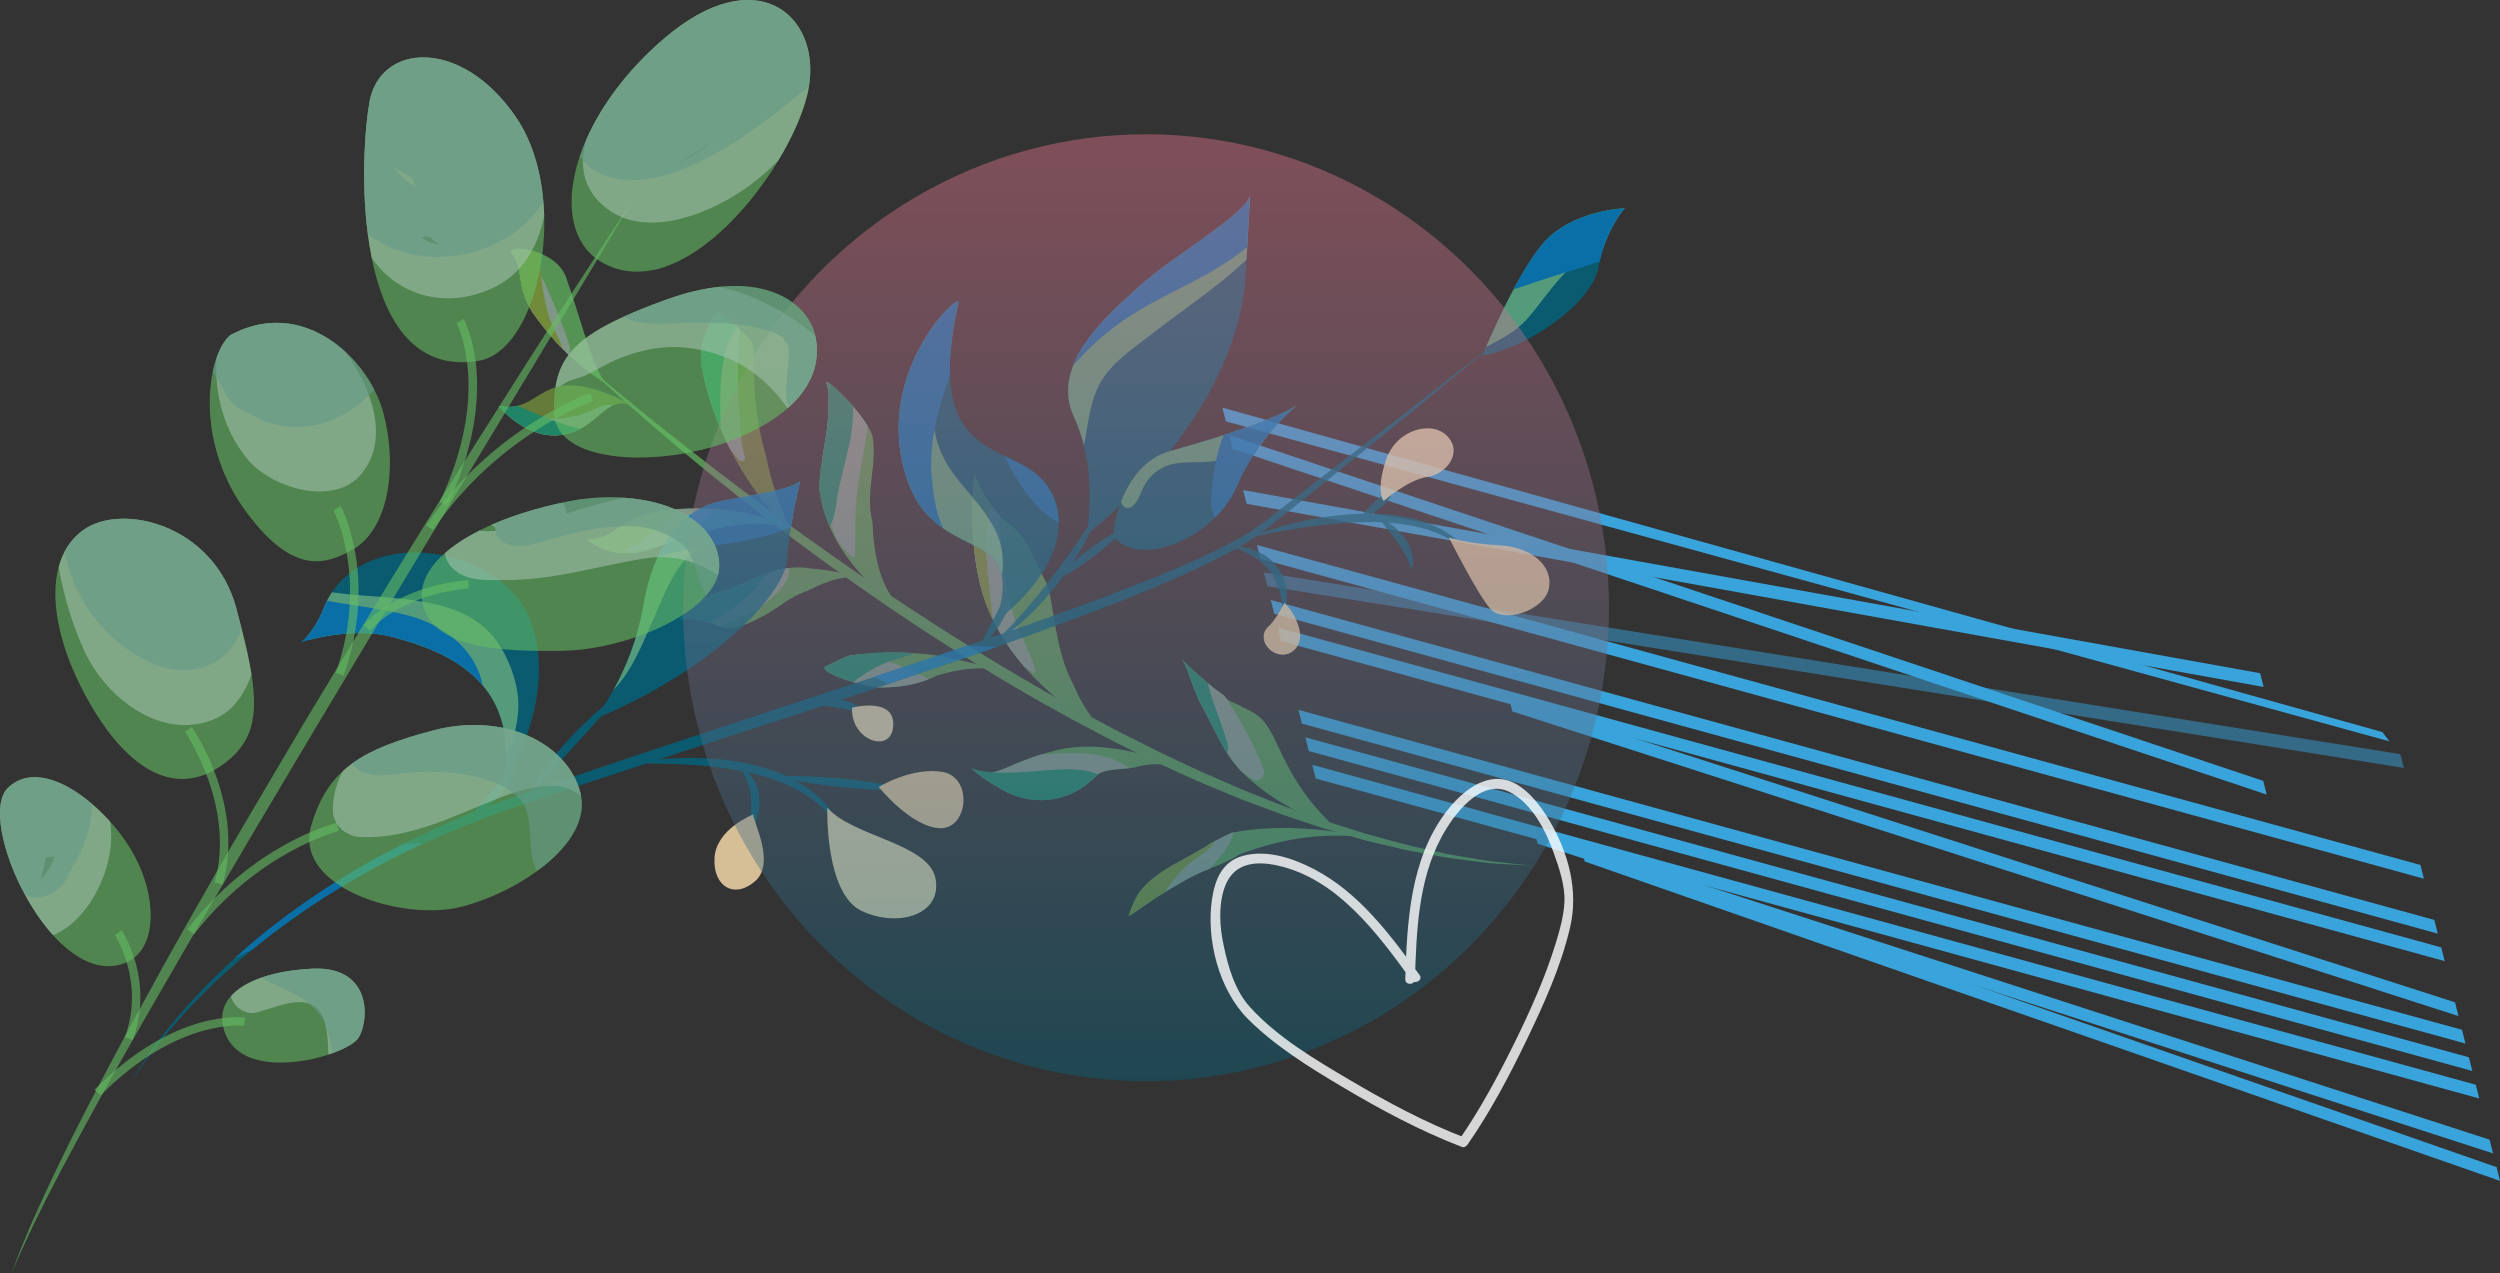 <?xml version="1.0" encoding="UTF-8"?>
<svg id="_レイヤー_2" data-name="レイヤー 2" xmlns="http://www.w3.org/2000/svg" xmlns:xlink="http://www.w3.org/1999/xlink" viewBox="0 0 738.43 376.05">
  <rect x="0" y="0" width="738.43" height="376.05" fill="#333333" stroke="none"/>
  <defs>
    <style>
      .cls-1, .cls-2 {
        fill: #64bc62;
      }

      .cls-3 {
        fill: #669989;
      }

      .cls-3, .cls-4, .cls-2 {
        opacity: .6;
      }

      .cls-5, .cls-4 {
        fill: #a1c0ac;
      }

      .cls-6 {
        fill: #00647f;
      }

      .cls-7 {
        fill: url(#linear-gradient);
        opacity: .4;
      }

      .cls-8, .cls-9 {
        fill: #39a3db;
      }

      .cls-10 {
        fill: #fff;
      }

      .cls-11 {
        fill: #fff0bf;
      }

      .cls-12 {
        fill: #007dc4;
      }

      .cls-13 {
        fill: #ffe1af;
      }

      .cls-14 {
        opacity: .8;
      }

      .cls-15 {
        opacity: .7;
      }

      .cls-16 {
        fill: #18a67e;
      }

      .cls-17 {
        fill: #5cb58f;
      }

      .cls-18 {
        fill: #8cb13e;
      }

      .cls-19 {
        fill: #7a9a3d;
      }

      .cls-9 {
        opacity: .5;
      }
    </style>
    <linearGradient id="linear-gradient" x1="-2687.39" y1="-3065.06" x2="-2407.68" y2="-3065.06" gradientTransform="translate(3403.56 -2368.03) rotate(-90)" gradientUnits="userSpaceOnUse">
      <stop offset="0" stop-color="#00647f"/>
      <stop offset="1" stop-color="#f17891"/>
    </linearGradient>
  </defs>
  <g id="Layer_1" data-name="Layer 1">
    <g>
      <g>
        <polygon class="cls-8" points="468.07 254.46 738.43 348.8 737.41 344.74 467.05 250.4 468.07 254.46"/>
        <polygon class="cls-8" points="454.18 249.21 736.39 340.69 735.36 336.63 453.15 245.15 454.18 249.21"/>
        <polygon class="cls-8" points="388.63 229.95 732.3 324.46 731.28 320.4 387.6 225.9 388.63 229.95"/>
        <polygon class="cls-8" points="386.58 221.84 730.26 316.34 729.24 312.29 385.56 217.78 386.58 221.84"/>
        <polygon class="cls-8" points="384.54 213.73 728.22 308.23 727.2 304.17 383.52 209.67 384.54 213.73"/>
        <polygon class="cls-8" points="446.7 210.14 726.17 300.12 725.15 296.06 445.68 206.08 446.7 210.14"/>
        <polygon class="cls-8" points="378.41 189.38 722.09 283.89 721.07 279.83 377.39 185.33 378.41 189.38"/>
        <polygon class="cls-8" points="376.37 181.27 720.05 275.77 719.03 271.72 375.35 177.21 376.37 181.27"/>
        <polygon class="cls-9" points="374.33 173.15 710.02 226.82 709 222.76 373.31 169.1 374.33 173.15"/>
        <polygon class="cls-8" points="372.29 165.04 715.96 259.55 714.94 255.49 371.27 160.98 372.29 165.04"/>
        <polygon class="cls-8" points="368.2 148.81 668.61 202.91 667.59 198.85 367.18 144.76 368.2 148.81"/>
        <polygon class="cls-8" points="364.12 132.58 669.52 234.7 668.5 230.65 363.1 128.53 364.12 132.58"/>
        <polygon class="cls-8" points="362.08 124.47 705.75 218.97 703.68 216.23 361.06 120.41 362.08 124.47"/>
      </g>
      <g class="cls-15">
        <path class="cls-1" d="M170.9,105.97s.96.83,2.75,2.38c1.79,1.55,4.48,3.77,7.86,6.62,3.4,2.83,7.55,6.25,12.37,10.09,2.4,1.93,4.97,3.96,7.7,6.09,2.73,2.12,5.59,4.36,8.58,6.69,6.01,4.62,12.57,9.56,19.57,14.7,3.5,2.57,7.11,5.19,10.83,7.82,3.71,2.65,7.52,5.32,11.41,8.02,3.87,2.73,7.9,5.36,11.92,8.1,4.08,2.67,8.2,5.36,12.36,8.08,8.38,5.34,16.94,10.7,25.68,15.74,2.18,1.27,4.35,2.55,6.53,3.82,2.2,1.23,4.4,2.46,6.59,3.69,4.36,2.5,8.81,4.79,13.19,7.12,1.1.58,2.19,1.16,3.29,1.73,1.11.55,2.21,1.1,3.31,1.65,2.2,1.1,4.38,2.2,6.56,3.3,4.36,2.16,8.74,4.13,13.02,6.16,4.33,1.89,8.59,3.74,12.77,5.56,4.23,1.68,8.36,3.32,12.39,4.92,4.08,1.46,8.05,2.88,11.89,4.25,3.89,1.23,7.64,2.42,11.25,3.56,7.28,2.03,13.97,3.91,20,5.13,1.5.33,2.96.66,4.36.97.35.08.7.16,1.04.23.35.06.69.11,1.03.17.68.11,1.35.22,2.01.33,2.63.44,5.04.84,7.22,1.2.55.09,1.08.18,1.59.26.52.08,1.02.12,1.51.17.98.11,1.9.21,2.75.3,1.71.19,3.16.35,4.34.48,2.36.26,3.62.4,3.62.4,0,0-1.26-.08-3.63-.22-1.18-.07-2.65-.16-4.36-.26-1.72-.13-3.7-.15-5.9-.49-2.2-.28-4.64-.59-7.29-.93-.66-.08-1.34-.17-2.03-.26-.35-.04-.69-.09-1.05-.13-.35-.06-.7-.13-1.06-.19-1.42-.26-2.89-.53-4.41-.81-1.52-.28-3.09-.56-4.71-.86-.81-.15-1.63-.28-2.46-.47-.82-.19-1.66-.39-2.5-.58-1.69-.4-3.42-.81-5.19-1.23-1.77-.44-3.6-.81-5.42-1.35-3.66-1.05-7.47-2.14-11.42-3.28-3.89-1.3-7.92-2.65-12.06-4.03-4.09-1.53-8.28-3.11-12.57-4.71-4.23-1.75-8.55-3.55-12.93-5.42-4.32-1.99-8.76-3.92-13.17-6.04-2.2-1.07-4.41-2.15-6.64-3.24-1.11-.55-2.22-1.1-3.34-1.65-1.1-.57-2.21-1.15-3.31-1.73-4.42-2.33-8.91-4.62-13.3-7.11-2.21-1.23-4.42-2.45-6.64-3.68-2.19-1.27-4.38-2.55-6.58-3.82-8.77-5.11-17.35-10.52-25.74-15.92-4.19-2.72-8.29-5.48-12.35-8.22-4.01-2.8-8.02-5.49-11.87-8.28-3.87-2.76-7.68-5.46-11.34-8.2-3.69-2.7-7.25-5.41-10.71-8.05-3.48-2.62-6.79-5.25-10.02-7.77-3.19-2.57-6.28-5.04-9.24-7.42-5.89-4.8-11.22-9.28-15.88-13.33-4.68-4.03-8.69-7.6-11.99-10.56-3.29-2.96-5.83-5.35-7.55-6.98-1.72-1.64-2.63-2.51-2.63-2.51Z"/>
        <path class="cls-19" d="M217.77,96.57c.26.26.53.52.8.78.92.89,1.83,1.75,2.7,2.45.52.42.89,1.31,1.19,2.61.07.32.14.67.2,1.04-.23,10.16.53,20.76,3.6,31.18.08.41.17.83.26,1.25,1.33,6.21,3.29,12.65,6.28,18.87.41.87.86,1.73,1.32,2.61-.1-.07-.63-.53-1.51-1.35,0,0-.02-.02-.03-.02-1.05-1-2.57-2.53-4.38-4.6,0,0,0-.01-.01-.01-3.61-4.14-8.34-10.39-12.55-18.7-.94-1.85-1.85-3.8-2.71-5.86-2.26-5.32-4.21-11.31-5.56-17.96-1.41-7.64,2.39-12.9,3.71-15.79.94-2.07,3.75.64,6.71,3.52Z"/>
        <path class="cls-1" d="M249.92,170.55h0c-3.47.41-7.05,1.78-10.61,3.54-.34.17-.68.34-1.01.52-5.28,1.65-8.94,5.57-13.61,7.71-.6.32-1.19.63-1.78.92-4.09,2.01-7.69,3.07-10.46,1.81l-.06-.03c-1.13-.51-2.17-.91-3.12-1.21-6.33-2.04-8.82-.05-8.2-1.39,2.63-2.44,5.3-4.5,7.94-6.23.31-.19.61-.38.93-.56,6.04-1.35,11.3-4.43,16.86-6.36,2.01-.7,4.04-1.25,6.17-1.51,2.2-.28,4.49-.24,6.94.22.62.04,1.24.09,1.82.15,2.43.24,4.54.63,6.22,1.02h0c2.78.64,4.37,1.29,4.37,1.29-.79-.02-1.59.02-2.4.12Z"/>
        <path class="cls-1" d="M167.19,81.9c2.92,7.82,7.33,24.85,10.92,30.21.34.51.67.91,1,1.19,0,0-.38-.19-1.05-.59h0c-1.71-1.03-5.33-3.42-9.75-7.58-.66-.62-1.33-1.27-2.03-1.98-2.84-2.89-5.91-6.47-8.96-10.84-5.13-8.17-2.35-12.73-6.33-17.8-.31-.82,1.34-1.2,3.71-.93,1.35.15,2.93.51,4.52,1.11,3.28,1.25,6.61,3.54,7.98,7.21Z"/>
        <path class="cls-19" d="M184.69,118.67h0c1.09.56,1.72.94,1.72.94-.33-.1-.64-.18-.95-.25-1.79-.38-3.25-.15-4.56.46-3.07,1.39-5.41,4.73-9.52,6.88-1.51.79-3.26,1.42-5.37,1.74-10.76,1.62-18.72-8.54-18.72-8.54.58.11,1.15.18,1.68.22h0c1.49.12,2.78,0,3.95-.29,5.11-1.25,7.79-5.59,14.36-5.96,6.49-.38,14.06,3.07,17.39,4.79Z"/>
        <path class="cls-1" d="M232.56,155.98s.02.02.03.02c-1.14-.33-2.3-.59-3.49-.79-4.75-.79-9.82-.48-14.88.42-.63.11-1.26.24-1.89.37-4.28,1.4-8.43,2.31-12.89,3.63-.58.2-1.17.41-1.74.61-.3.11-.6.22-.9.32-.25.1-.52.19-.78.29-1.13.42-2.24.82-3.31,1.22-3.75,1.39-7.05,1.63-9.8,1.3-3.5-.41-6.11-1.73-7.64-2.73-1.03-.67-1.57-1.18-1.57-1.18,2.47-.07,4.63-.91,6.73-2.07.52-.28,1.05-.6,1.57-.93,5.56-4.17,11.84-5.65,18.17-6.08,3.61-.25,7.24-.17,10.74-.04.38.01.75.03,1.13.04.49.04.98.08,1.45.13,5.63.58,9.86,1.61,12.89,2.63h.02c3.96,1.33,5.86,2.63,6.18,2.85Z"/>
        <path class="cls-1" d="M252.04,120.13c1.58,1.82,3.1,3.79,4.23,5.66.21.36.41.7.59,1.04.33.62.61,1.21.81,1.78,1.64,8.36-2.23,16.85.01,25.46.02.37.05.76.07,1.13.34,7.38,1.64,14.91,5.39,20.75.99,1.55,2.15,2.99,3.51,4.27,0,0-5.53-3.41-11.38-9.57h0c-3.74-3.95-7.59-9.03-10.21-15.07-1.31-3.01-2.31-6.28-2.83-9.76-.11-.59-.2-1.2-.25-1.82.07-2.87.45-5.71.9-8.55.86-5.4,1.99-10.82,1.86-16.53.03-.54.04-1.06.03-1.59-.02-1.57-.21-3.01-.67-4.22-.48-1.29,3.94,2.41,7.94,7.03Z"/>
        <path class="cls-1" d="M293.96,197.56c-1.19-.11-2.34-.17-3.46-.17-4.35-.03-8.21.65-11.72,1.57-.63.17-1.24.34-1.86.51-.86.43-1.73.82-2.62,1.16-4.71,1.85-9.79,2.53-14.9,2.4-.36-.04-.72-.09-1.1-.15-2.05-.32-4.22-.82-6.26-1.41-5.63-1.62-10.13-3.91-7.87-4.76,1.25-.47,2.99-1.49,5.35-2.5.47-.2.97-.4,1.49-.6,1.3-.18,2.58-.33,3.85-.45,5.19-.52,10.17-.59,15.19-.24,2.41.17,4.83.43,7.29.79.44.09.88.18,1.31.26,3.91.81,7.31,1.58,9.92,2.21h0c3.17.77,5.16,1.3,5.39,1.37Z"/>
        <path class="cls-1" d="M347.29,226.16c-1.62-.26-3.12-.4-4.51-.43-2.26-.06-4.23.15-6.04.55-.59.12-1.16.27-1.73.42-.49.08-1,.15-1.52.2-3.29.35-6.97.29-9.16,1.78-.37.25-.69.54-.97.89-2.58,2.53-5.43,4.32-8.4,5.42-4.58,1.71-9.45,1.77-14.05.36-2.19-.66-4.31-1.66-6.32-2.98-.58-.32-1.14-.64-1.67-.97-3.45-2.12-5.61-4.16-5.87-4.41-.02-.02-.03-.02-.03-.02l.11.05c2.48,1.11,4.27,1.38,6.07,1.09,3.28-.53,6.62-2.89,14.31-5.24,1.38-.43,2.88-.85,4.56-1.26,8.19-2.02,17.06-.85,23.85.8,6.7,1.63,11.38,3.73,11.38,3.73Z"/>
        <path class="cls-1" d="M287.9,140.22s1.68,4.72,5,9.27c.68.92,1.42,1.84,2.24,2.71.92,1,1.94,1.94,3.05,2.75,2.99,2.17,5.23,5.43,7.05,9.37.27.56.52,1.14.75,1.7,1.14,3.03,3.53,5.98,4.02,9,1.88,10.18,2.57,18.89,7.26,27.69.15.34.3.68.45,1.01,1.35,3,2.92,5.77,4.82,8.18,1.09,1.4,2.3,2.68,3.63,3.82,0,0-6.63-3.27-14.35-9.72t-.01-.01h-.02c-3.06-2.57-6.29-5.62-9.35-9.16-3.48-4.03-6.73-8.7-9.27-13.99-1.63-3.4-2.96-7.05-3.86-10.96-3.72-16.38-1.42-31.64-1.42-31.64Z"/>
        <path class="cls-1" d="M348.93,194.66c.46.48,3.57,3.65,7.81,7.13,1.22,1,2.55,2.04,3.93,3.04.33.23.66.48.99.7.15.36.39.65.68.91,1.13,1.01,3.1,1.38,4.51,2.32.35.19.7.37,1.06.55.35.18.7.35,1.05.51,9.5,4.33,7.06,16.42,23.78,33.06.59.59,1.21,1.19,1.85,1.79,0,0-5.62-1.79-12.53-5.55h0c-3.94-2.15-8.31-4.93-12.3-8.41-.33-.29-.66-.59-1-.89-.77-.66-1.5-1.35-2.18-2.06-1.6-1.67-2.95-3.49-4.15-5.39-3.05-4.8-5.16-10.1-8.04-14.99-.16-.38-.32-.76-.48-1.13-2.92-6.92-3.22-9.66-4.97-11.59Z"/>
        <path class="cls-1" d="M398.77,246.94h0c-11.24-.69-21.89,1.53-31.21,4.86-.41.15-.82.3-1.23.45-2.32,1.53-4.92,2.67-7.56,3.74-.48.2-.96.38-1.44.58h0s-.13.06-.13.06c-4.34,1.63-8.78,4.23-13.24,6.95-.75.45-1.49.91-2.24,1.37-.36.24-.69.46-1.02.68-4.93,3.3-7.59,5.46-7.23,4.67.59-1.77,1.29-3.43,2.08-4.97.26-.51.54-1.01.82-1.51,5.44-7.2,14.07-9.78,21.15-14.66.39-.21.79-.43,1.2-.65.13-.07.26-.13.38-.21,1.59-.84,3.18-1.64,4.8-2.34.13-.02.27-.05.4-.08.28-.05.55-.1.83-.16,10.69-1.9,21.65-1.13,29.23-.07,0,0,.02,0,.03,0,5.6.77,9.35,1.7,9.8,1.81-1.81-.26-3.61-.44-5.39-.54Z"/>
        <path class="cls-5" d="M154.69,73.58c2.03,2.39,3.74,5.17,5.13,7.86.71,1.38,1.34,2.72,1.9,3.97,1.67,3.81,3.3,7.67,4.7,11.6.95,2.65,2.39,5.46,1.87,8.12-.66-.62-1.33-1.27-2.03-1.98-2.84-2.89-5.91-6.47-8.96-10.84-5.13-8.17-2.35-12.73-6.33-17.8-.31-.82,1.34-1.2,3.71-.93Z"/>
        <path class="cls-5" d="M180.9,119.82c-3.07,1.39-5.41,4.73-9.52,6.88-1.51.79-3.26,1.42-5.37,1.74-10.76,1.62-18.72-8.54-18.72-8.54.58.11,1.15.18,1.68.22h0c4.07,2.12,8.29,3.46,13.08,3.57,1.45.04,2.94-.04,4.5-.23,2.34-.29,4.62-.76,6.82-1.64,1.83-.73,3.72-1.96,5.72-2.17.65-.07,1.26-.01,1.81.14Z"/>
        <path class="cls-5" d="M210.9,150.34c-2.98,4.64-8.51,8.15-14.1,10.22-.25.1-.52.19-.78.29-1.65.57-3.31,1.02-4.88,1.32-2.31.45-4.56.63-6.82.56-1.46-.04-2.93-.19-4.44-.45-1.6-.27-3.12-.91-4.61-1.65-1.03-.67-1.57-1.18-1.57-1.18,2.47-.07,4.63-.91,6.73-2.07.52-.28,1.05-.6,1.57-.93,5.56-4.17,11.84-5.65,18.17-6.08,3.61-.25,7.24-.17,10.74-.04Z"/>
        <path class="cls-5" d="M232.96,167.75c.23.91.18,1.92-.25,2.87-3.02,6.7-12.76,11.87-19.46,14.11-.29.09-.57.2-.86.29-1.13-.51-2.17-.91-3.12-1.21-6.33-2.04-8.82-.05-8.2-1.39,2.63-2.44,5.3-4.5,7.94-6.23.31-.19.61-.38.93-.56,6.04-1.35,11.3-4.43,16.86-6.36,2.01-.7,4.04-1.25,6.17-1.51Z"/>
        <path class="cls-5" d="M274.31,200.63c-4.71,1.85-9.79,2.53-14.9,2.4-.36-.04-.72-.09-1.1-.15-2.05-.32-4.22-.82-6.26-1.41-5.63-1.62-10.13-3.91-7.87-4.76,1.25-.47,2.99-1.49,5.35-2.5.47-.2.97-.4,1.49-.6,1.3-.18,2.58-.33,3.85-.45.68.14,1.29.28,1.81.42,1.98.53,3.92,1.15,5.84,1.84,2.39.85,4.74,1.81,7.09,2.82,1.36.59,3.13,1.36,4.7,2.38Z"/>
        <path class="cls-5" d="M333.49,226.91c-3.29.35-6.97.29-9.16,1.78-.37.25-.69.54-.97.89-2.58,2.53-5.43,4.32-8.4,5.42-3.71,0-7.43.16-11.14.27-.91.03-1.88.06-2.9.09-2.19-.66-4.31-1.66-6.32-2.98-.58-.32-1.14-.64-1.67-.97-3.45-2.12-5.61-4.16-5.87-4.41-.02-.02-.03-.02-.03-.02l.11.05c2.48,1.11,4.27,1.38,6.07,1.09,3.28-.53,6.62-2.89,14.31-5.24,8.5-.58,18.98-1.46,25.99,4.02Z"/>
        <path class="cls-5" d="M364.28,245.89c-.03.55-.16,1.12-.41,1.71-1.44,3.37-4,6.28-6.55,8.97h0s-.13.06-.13.06c-4.34,1.63-8.78,4.23-13.24,6.95-.75.45-1.49.91-2.24,1.37-.36.24-.69.46-1.02.68-4.93,3.3-7.59,5.46-7.23,4.67.59-1.77,1.29-3.43,2.08-4.97.26-.51.54-1.01.82-1.51,5.44-7.2,14.07-9.78,21.15-14.66.39-.21.79-.43,1.2-.65.13-.07.26-.13.38-.21,1.59-.84,3.18-1.64,4.8-2.34.13-.02.27-.05.4-.08Z"/>
        <path class="cls-5" d="M348.93,194.66c.46.48,3.57,3.65,7.81,7.13,1.22,1,2.55,2.04,3.93,3.04.33.23.66.48.99.7.15.36.39.65.68.91,4.13,6.65,8.29,13.63,10.9,20.94.6,1.68-1.26,3.86-3.03,2.81-1.25-.75-2.47-1.56-3.64-2.44-1.6-1.67-2.95-3.49-4.15-5.39-3.05-4.8-5.16-10.1-8.04-14.99-.16-.38-.32-.76-.48-1.13-2.92-6.92-3.22-9.66-4.97-11.59Z"/>
        <path class="cls-5" d="M287.9,140.22s1.68,4.72,5,9.27c.68.92,1.42,1.84,2.24,2.71.15,5.14.53,10.29,1.27,15.38.81,5.5,1.82,10.87,3.58,16.15,1.61,4.82,4.57,9.33,5.86,14.2.11.44-.3,1.04-.81.75-.91-.52-1.77-1.14-2.6-1.87-3.48-4.03-6.73-8.7-9.27-13.99-1.63-3.4-2.96-7.05-3.86-10.96-3.72-16.38-1.42-31.64-1.42-31.64Z"/>
        <path class="cls-5" d="M252.04,120.13c1.58,1.82,3.1,3.79,4.23,5.66-.19,1.75-.44,3.47-.72,5.15-.87,5.32-1.97,10.62-2.53,15.98-.59,5.6-.38,11.3-.46,16.88,0,.51-.58.96-1.03.55-2.31-2.11-3.76-3.51-5-6.51-.39-.95-.77-1.92-1.12-2.9-.55-1.57-1.01-3.18-1.33-4.83-.95-4.84-1.26-9.74-1.2-14.67.86-5.4,1.99-10.82,1.86-16.53.03-.54.04-1.06.03-1.59-.02-1.57-.21-3.01-.67-4.22-.48-1.29,3.94,2.41,7.94,7.03Z"/>
        <path class="cls-5" d="M217.77,96.57c.26.26.53.52.8.78-.34,3.21-.6,6.47-.58,9.68.03,4.77-.21,9.56.31,14.31.49,4.36.28,9.3,1.71,13.46.39,1.14-1.11,1.89-1.83.96-.84-1.07-1.71-2.09-2.56-3.1-.94-1.85-1.85-3.8-2.71-5.86-2.26-5.32-4.21-11.31-5.56-17.96-1.41-7.64,2.39-12.9,3.71-15.79.94-2.07,3.75.64,6.71,3.52Z"/>
        <path class="cls-18" d="M159.21,74.69c.24,2.34.4,4.65.61,6.75.06.57.12,1.12.2,1.66.48,3.64,1.12,7.2,2.25,10.71,1.04,3.27,2.96,6.13,4.01,9.34-2.84-2.89-5.91-6.47-8.96-10.84-5.13-8.17-2.35-12.73-6.33-17.8-.31-.82,1.34-1.2,3.71-.93,1.35.15,2.93.51,4.52,1.11Z"/>
        <path class="cls-16" d="M171.38,126.7c-1.51.79-3.26,1.42-5.37,1.74-10.76,1.62-18.72-8.54-18.72-8.54.58.11,1.15.18,1.68.22h0c1.49.12,2.78,0,3.95-.29,1.06.51,2.11,1.01,3.17,1.45,1.97.81,3.96,1.65,5.96,2.42,1.82.71,3.66,1.38,5.51,1.94,1.26.39,2.54.71,3.81,1.05Z"/>
        <path class="cls-18" d="M200.16,150.38c-1.82,2.52-4.58,4.6-6.82,6.4-2.79,2.26-5.79,4.37-9.03,5.95-.47.23-.93.43-1.41.64-3.5-.41-6.11-1.73-7.64-2.73-1.03-.67-1.57-1.18-1.57-1.18,2.47-.07,4.63-.91,6.73-2.07.52-.28,1.05-.6,1.57-.93,5.56-4.17,11.84-5.65,18.17-6.08Z"/>
        <path class="cls-16" d="M217.77,96.57c-.46.49-.86,1.04-1.19,1.67-1.43,2.76-2.46,5.64-2.98,8.7-1.09,6.47-.96,13.13-.69,19.66,0,.07,0,.14,0,.21-2.26-5.32-4.21-11.31-5.56-17.96-1.41-7.64,2.39-12.9,3.71-15.79.94-2.07,3.75.64,6.71,3.52Z"/>
        <path class="cls-16" d="M252.04,120.13c.01,3.51-.37,6.99-.99,10.19-.94,4.79-2.33,9.46-3.34,14.22-.61,2.87-.79,7.34-2.3,10.39-.1.22-.22.43-.35.63-1.31-3.01-2.31-6.28-2.83-9.76-.11-.59-.2-1.2-.25-1.82.07-2.87.45-5.71.9-8.55.86-5.4,1.99-10.82,1.86-16.53.03-.54.04-1.06.03-1.59-.02-1.57-.21-3.01-.67-4.22-.48-1.29,3.94,2.41,7.94,7.03Z"/>
        <path class="cls-16" d="M226.79,169.26c-3.1,4.49-7.64,8.41-11.96,11.52-1.78,1.28-3.64,2.28-5.57,3.03-6.33-2.04-8.82-.05-8.2-1.39,2.63-2.44,5.3-4.5,7.94-6.23.31-.19.61-.38.93-.56,6.04-1.35,11.3-4.43,16.86-6.36Z"/>
        <path class="cls-16" d="M270.05,192.93c-2.26.99-4.76,1.48-7.09,2.33-.15.05-.3.11-.44.17-3.21,1.22-6.16,2.85-8.96,4.88-.52.38-1.02.77-1.51,1.17-5.63-1.62-10.13-3.91-7.87-4.76,1.25-.47,2.99-1.49,5.35-2.5.47-.2.97-.4,1.49-.6,1.3-.18,2.58-.33,3.85-.45,5.19-.52,10.17-.59,15.19-.24Z"/>
        <path class="cls-18" d="M287.9,140.22s1.68,4.72,5,9.27c-.41.95-.73,1.96-.92,3.08-.68,3.98-.91,7.95-.62,11.98.43,6.14,1.33,12.17,1.82,18.28-1.63-3.4-2.96-7.05-3.86-10.96-3.72-16.38-1.42-31.64-1.42-31.64Z"/>
        <path class="cls-16" d="M324.33,228.69c-.37.25-.69.54-.97.89-2.58,2.53-5.43,4.32-8.4,5.42-4.58,1.71-9.45,1.77-14.05.36-2.19-.66-4.31-1.66-6.32-2.98-.58-.32-1.14-.64-1.67-.97-3.45-2.12-5.61-4.16-5.87-4.41.03.01.06.02.08.03,1.21.36,2.42.68,3.66.84.81.11,1.61.19,2.42.26,4.25.3,8.48-.04,12.75-.35,5.27-.38,11.38-1.2,16.54.33.56.17,1.18.35,1.84.58Z"/>
        <path class="cls-16" d="M348.93,194.66c.46.48,3.57,3.65,7.81,7.13.03.15.08.3.11.46,1.54,5.95,4.09,11.56,5.73,17.48.27.95.18,1.86-.17,2.64-3.05-4.8-5.16-10.1-8.04-14.99-.16-.38-.32-.76-.48-1.13-2.92-6.92-3.22-9.66-4.97-11.59Z"/>
        <path class="cls-18" d="M358.7,248.52c-.86,2.16-3.91,3.96-5.43,5.03-2.84,2.01-5.36,4.55-7.44,7.35-.65.88-1.28,1.77-1.9,2.69-.75.45-1.49.91-2.24,1.37-.36.24-.69.46-1.02.68-4.93,3.3-7.59,5.46-7.23,4.67.59-1.77,1.29-3.43,2.08-4.97.26-.51.54-1.01.82-1.51,5.44-7.2,14.07-9.78,21.15-14.66.39-.21.79-.43,1.2-.65Z"/>
      </g>
      <g class="cls-14">
        <path class="cls-6" d="M441.92,100.97c-.57.48-1.81,1.52-3.66,3.07,0,0,0,0,0,0-2.64,2.19-6.5,5.42-11.42,9.53-2.47,2.04-5.2,4.31-8.17,6.78-3,2.43-6.25,5.06-9.71,7.88-6.93,5.61-14.76,11.95-23.34,18.8-2.15,1.71-4.34,3.47-6.56,5.25-1.11.89-2.24,1.79-3.37,2.7-.57.46-1.14.91-1.71,1.37-.4.32-.8.61-1.21.9h0c-.2.16-.4.29-.61.44-.32.23-.64.45-.96.66-1.61,1.11-3.27,2.13-4.97,3.12t-.02,0c-.28.16-.54.32-.83.48-3.01,1.71-6.14,3.28-9.34,4.83-11.42,5.43-23.77,10.42-36.65,15.24-8.15,3.06-16.49,6.08-24.99,9.07t-.02,0c-4.92,1.73-9.9,3.46-14.9,5.16-5.6,1.91-11.25,3.81-16.92,5.72-4.68,1.57-9.37,3.13-14.07,4.69-1.81.6-3.59,1.2-5.4,1.81,0,0-.02,0-.02,0-1.68.55-3.37,1.11-5.05,1.66-13.92,4.55-27.83,9.1-41.54,13.57-.7.23-1.4.46-2.1.7,0,0-.02,0-.03,0,0,0-.02,0-.02,0-1.2.4-2.4.79-3.58,1.18,0,0-.02,0-.03,0-11.72,3.86-23.24,7.63-34.43,11.41-3.27,1.07-6.44,2.22-9.6,3.34-1.58.54-3.13,1.17-4.69,1.76-1.54.59-3.09,1.19-4.62,1.77-4.19,1.73-8.3,3.47-12.3,5.3-1.79.82-3.57,1.66-5.31,2.53-11.27,5.46-21.48,11.54-30.49,17.73-4.49,3.11-8.72,6.23-12.6,9.35-.72.57-1.44,1.15-2.14,1.71-3.09,2.51-5.97,5.02-8.64,7.47-3.3,2.98-6.23,5.94-8.93,8.69-2.65,2.79-5.01,5.43-7.08,7.88-4.1,4.9-7.09,8.95-9,11.81-1.46,2.17-2.32,3.63-2.64,4.19.29-.58,1.1-2.07,2.49-4.3,1.82-2.91,4.64-7.11,8.65-12.12,2-2.51,4.31-5.22,6.9-8.09,2.63-2.84,5.5-5.89,8.75-8.98,1.34-1.29,2.73-2.6,4.19-3.92,5.52-5.02,11.85-10.18,18.97-15.23,8.99-6.38,19.18-12.68,30.48-18.37.21-.11.42-.22.63-.32,5.43-2.79,11.14-5.34,17.02-7.87,1.29-.51,2.59-1.04,3.89-1.57,1.25-.51,2.51-1.01,3.79-1.47,0,0,.02-.02.03-.02.55-.22,1.1-.43,1.66-.63,3.18-1.16,6.4-2.35,9.64-3.45.75-.25,1.5-.52,2.25-.77.33-.11.65-.23.98-.34h0c11.98-4.11,24.31-8.31,36.87-12.45,13.7-4.52,27.6-9.11,41.51-13.69,7.08-2.32,14.17-4.65,21.21-6.98,6.79-2.25,13.55-4.51,20.25-6.77,2.43-.83,4.87-1.66,7.29-2.48t.02,0c1.51-.52,3.01-1.03,4.52-1.55.72-.25,1.44-.5,2.16-.74h0c1.4-.48,2.8-.96,4.19-1.44h0c.78-.27,1.57-.54,2.34-.81,6.58-2.28,13.06-4.57,19.4-6.9,6.44-2.36,12.73-4.75,18.86-7.17,6.13-2.42,12.08-4.89,17.77-7.51,5.67-2.63,11.13-5.36,15.92-8.63.59-.41,1.2-.81,1.76-1.25.58-.45,1.16-.9,1.74-1.34,1.15-.89,2.28-1.77,3.41-2.65,2.26-1.75,4.48-3.47,6.65-5.16,8.67-6.74,16.65-12.87,23.74-18.29,3.53-2.73,6.85-5.27,9.91-7.63,3.03-2.38,5.82-4.58,8.34-6.55,5.21-4.07,9.27-7.24,11.98-9.36h0c1.76-1.37,2.95-2.29,3.52-2.73Z"/>
        <path class="cls-6" d="M150.99,220.91s.08.06.22.21c.13.15.32.38.49.72.1.17.17.36.25.58.1.22.16.46.2.72.13.53.17,1.13.15,1.79-.03.33-.06.67-.09,1.02-.04.35-.15.7-.22,1.07-.07.37-.19.74-.33,1.1-.14.36-.28.74-.42,1.12-.35.71-.71,1.47-1.15,2.17-.46.69-.9,1.42-1.42,2.07-.53.64-1.05,1.3-1.6,1.91-.57.59-1.14,1.15-1.7,1.69-.54.55-1.15,1-1.69,1.45-.55.45-1.09.85-1.58,1.22-1.02.7-1.91,1.23-2.53,1.59-.63.36-1,.54-1,.54,0,0,.23-.35.67-.92.44-.57,1.07-1.37,1.88-2.28.38-.48.79-.99,1.23-1.51.44-.53.95-1.05,1.4-1.64.47-.58.96-1.17,1.47-1.75.48-.61.96-1.22,1.45-1.84.5-.6.9-1.26,1.37-1.86.44-.62.81-1.26,1.21-1.86.31-.63.72-1.21.95-1.81.13-.29.28-.58.39-.86.1-.29.2-.56.29-.83.13-.54.28-1.05.32-1.51.04-.23.04-.45.04-.65,0-.2.01-.4-.01-.56-.06-.68-.23-1.08-.23-1.08Z"/>
        <path class="cls-6" d="M183.22,204.74s-.39.52-1.09,1.39c-.7.87-1.72,2.11-2.97,3.56-.62.73-1.29,1.52-2.02,2.33-.73.82-1.48,1.69-2.29,2.57-.81.88-1.61,1.81-2.46,2.72-.84.92-1.7,1.86-2.55,2.8-.86.93-1.71,1.86-2.56,2.78-.84.92-1.67,1.82-2.47,2.69-.79.88-1.55,1.73-2.27,2.54-.71.82-1.38,1.59-1.98,2.32-1.2,1.46-2.14,2.72-2.67,3.67-.15.23-.23.46-.34.65-.1.19-.17.36-.21.5-.09.29-.14.44-.14.44,0,0,0-.16,0-.47,0-.16.01-.35.06-.56.04-.22.07-.48.16-.75.3-1.12.96-2.63,1.95-4.31.49-.84,1.05-1.74,1.68-2.65.63-.92,1.3-1.87,2.06-2.81.74-.95,1.51-1.93,2.34-2.89.81-.97,1.67-1.92,2.54-2.87.88-.93,1.77-1.85,2.64-2.76.87-.91,1.78-1.75,2.64-2.59.86-.84,1.73-1.61,2.54-2.34.81-.74,1.61-1.41,2.34-2.03,1.47-1.24,2.74-2.22,3.64-2.9.9-.67,1.44-1.03,1.44-1.03Z"/>
        <path class="cls-6" d="M255.41,211.55s-.23-.17-.64-.39c-.2-.12-.46-.23-.74-.37-.29-.12-.61-.27-.97-.39-.35-.14-.74-.26-1.14-.39-.41-.11-.84-.25-1.29-.35-.45-.1-.91-.22-1.39-.3-.47-.1-.96-.19-1.46-.26-.49-.1-.99-.15-1.48-.22-.25-.04-.49-.07-.73-.11-.24-.02-.49-.05-.72-.08-.48-.05-.94-.15-1.38-.18-.44-.05-.87-.11-1.26-.17-.79-.13-1.46-.21-1.93-.32-.47-.1-.75-.18-.75-.18,0,0,.25-.14.7-.32.23-.09.5-.21.82-.31.32-.11.68-.25,1.08-.33.4-.09.84-.18,1.31-.27.47-.1.97-.12,1.49-.16.52-.04,1.06-.06,1.61-.01.55.02,1.11.07,1.66.17l.83.15c.28.06.55.15.81.22.54.14,1.06.36,1.55.57.49.21.95.49,1.36.75.41.29.79.56,1.1.87.33.28.57.61.79.88.21.28.37.55.49.77.12.22.18.41.23.54.04.13.05.2.05.2Z"/>
        <path class="cls-6" d="M248.94,247.35s-.3-1.1-1.27-2.8c-.48-.85-1.11-1.84-1.94-2.9-.83-1.06-1.86-2.17-3.06-3.3-1.22-1.11-2.63-2.19-4.18-3.25-1.58-1.03-3.32-1.98-5.17-2.87-1.86-.86-3.85-1.64-5.9-2.31-.51-.17-1.03-.34-1.55-.51l-1.58-.44c-1.05-.31-2.13-.55-3.21-.78-1.07-.27-2.16-.47-3.24-.67-1.08-.22-2.17-.38-3.25-.53-1.08-.17-2.15-.31-3.22-.42-1.06-.12-2.11-.27-3.15-.34-1.04-.09-2.06-.15-3.06-.25-1-.06-1.99-.11-2.94-.17-.96-.06-1.89-.1-2.79-.12-.9-.03-1.78-.06-2.62-.09-1.68-.05-3.22-.03-4.59-.06-1.37-.03-2.56,0-3.55,0-1.97,0-3.1-.01-3.1-.01,0,0,1.11-.19,3.06-.49.98-.14,2.16-.35,3.53-.47,1.37-.13,2.91-.34,4.6-.43,1.69-.09,3.53-.25,5.47-.24.97,0,1.97-.02,3-.03,1.02.02,2.07.07,3.13.11,1.06.02,2.14.14,3.24.21.55.04,1.1.09,1.65.13.55.07,1.1.15,1.66.22,1.11.14,2.23.29,3.35.5,1.12.2,2.25.38,3.36.65,1.11.26,2.23.52,3.32.86.55.16,1.1.32,1.64.48.54.18,1.08.37,1.61.55,2.15.71,4.18,1.66,6.1,2.63,1.92,1,3.68,2.13,5.27,3.32,1.58,1.21,2.96,2.48,4.12,3.76,1.16,1.29,2.09,2.57,2.82,3.77.74,1.19,1.24,2.31,1.6,3.23.37.93.56,1.69.67,2.21.11.52.14.8.14.8Z"/>
        <path class="cls-6" d="M220.39,247.19s.08-.35.23-.97c.07-.3.15-.67.25-1.09.09-.41.19-.88.3-1.39.09-.51.21-1.06.28-1.64.11-.57.18-1.18.25-1.8.1-.62.09-1.26.16-1.91-.02-.64.05-1.3-.01-1.95-.04-.65-.06-1.3-.18-1.92-.05-.31-.09-.63-.13-.94-.08-.3-.16-.6-.23-.89-.08-.29-.13-.59-.22-.87-.1-.28-.2-.55-.3-.81-.09-.27-.18-.54-.27-.79-.12-.24-.23-.48-.34-.71-.23-.45-.39-.91-.6-1.27-.22-.35-.4-.68-.56-.95-.31-.54-.47-.89-.47-.89,0,0,.31.18.84.54.26.18.59.41.94.69.35.28.68.67,1.06,1.08.19.21.39.43.59.66.16.26.33.52.51.79.17.28.34.57.52.86.17.3.27.63.42.96.13.33.26.67.39,1.02.09.35.18.72.25,1.09.2.73.23,1.49.29,2.25.05.76-.03,1.51-.07,2.25-.05.37-.11.73-.18,1.08-.06.36-.12.71-.23,1.04-.17.68-.38,1.32-.62,1.9-.21.6-.51,1.12-.75,1.62-.52.97-1.05,1.72-1.46,2.21-.4.5-.68.74-.68.74Z"/>
        <path class="cls-6" d="M229.41,229.34s.63-.05,1.72-.08c1.09-.03,2.65-.06,4.51-.03.93.01,1.94.03,3.01.08,1.07.04,2.19.08,3.35.16,1.16.08,2.36.13,3.57.24,1.21.11,2.45.21,3.68.32,1.23.13,2.46.27,3.67.4,1.21.13,2.4.32,3.55.47,2.3.32,4.45.67,6.28,1.01,1.83.33,3.36.67,4.42.91,1.06.25,1.67.42,1.67.42,0,0-.63.05-1.72.08-1.09.03-2.65.06-4.52.03-1.87-.02-4.04-.1-6.36-.24-1.16-.08-2.36-.13-3.57-.24-1.21-.11-2.45-.22-3.68-.33-1.23-.14-2.46-.27-3.67-.41-1.21-.13-2.4-.31-3.55-.46-1.15-.14-2.26-.33-3.32-.5-1.05-.16-2.05-.34-2.96-.51-1.83-.33-3.36-.67-4.42-.91-1.06-.25-1.67-.42-1.67-.42Z"/>
        <path class="cls-6" d="M378.91,182.87s.01-.48,0-1.29c-.02-.81-.08-1.97-.24-3.31-.08-.67-.21-1.39-.35-2.14-.14-.75-.37-1.51-.6-2.3-.27-.77-.55-1.56-.92-2.31-.37-.76-.78-1.5-1.28-2.19-.47-.71-1.03-1.35-1.6-1.96-.28-.31-.61-.58-.9-.87-.31-.28-.64-.52-.95-.79-.32-.25-.66-.47-.97-.71-.32-.23-.66-.43-.98-.64-.31-.22-.66-.37-.97-.56-.31-.19-.62-.36-.92-.51-.61-.3-1.17-.59-1.68-.81-.51-.23-.96-.45-1.34-.59-.75-.31-1.19-.52-1.19-.52,0,0,.47,0,1.3.03.42.01.92.06,1.49.15.58.07,1.23.2,1.92.38.7.17,1.45.42,2.23.73.38.17.79.33,1.18.53.39.21.79.43,1.19.66.78.5,1.57,1.07,2.29,1.76.72.68,1.39,1.44,1.96,2.27.58.83,1.06,1.72,1.44,2.63.4.91.65,1.84.85,2.75.35,1.82.4,3.55.23,4.99-.14,1.44-.45,2.61-.71,3.4-.26.79-.49,1.22-.49,1.22Z"/>
        <path class="cls-6" d="M300,170.8s0,.38-.06,1.02c-.06.65-.19,1.57-.44,2.64-.21,1.09-.61,2.31-1.05,3.62-.25.64-.52,1.3-.8,1.97-.28.67-.58,1.34-.94,1.98-.36.64-.71,1.29-1.07,1.92-.34.64-.75,1.22-1.17,1.78-.41.56-.81,1.09-1.2,1.59-.38.5-.77.96-1.18,1.34-.78.79-1.48,1.41-1.97,1.83-.49.42-.79.64-.79.64,0,0,.13-.36.4-.95.27-.59.66-1.42,1.18-2.35.27-.46.51-1,.77-1.55.27-.55.56-1.13.88-1.71.16-.29.32-.59.49-.89.15-.31.3-.62.46-.93.31-.63.64-1.25.97-1.88.36-.61.65-1.26.97-1.88.32-.62.64-1.23.97-1.81.59-1.2,1.22-2.28,1.74-3.23.25-.48.51-.91.74-1.29.21-.39.41-.72.58-1,.34-.55.54-.87.54-.87Z"/>
        <path class="cls-6" d="M325.21,149.67s-.24.76-.76,2.07c-.26.65-.58,1.44-.98,2.33-.41.88-.85,1.9-1.4,2.96-.53,1.08-1.13,2.23-1.8,3.43-.65,1.21-1.4,2.45-2.18,3.74-.82,1.26-1.61,2.59-2.53,3.88-.92,1.28-1.82,2.61-2.81,3.87-.98,1.27-1.98,2.52-3.01,3.72-.51.61-1.01,1.2-1.53,1.78-.53.56-1.06,1.12-1.57,1.67-.52.54-1.01,1.09-1.53,1.6-.53.5-1.05.98-1.55,1.45-1,.95-1.95,1.83-2.9,2.58-.92.77-1.79,1.46-2.55,2.06-.79.57-1.5,1.05-2.08,1.45-1.16.79-1.83,1.21-1.83,1.21,0,0,.54-.6,1.51-1.6.49-.5,1.07-1.11,1.76-1.78.65-.72,1.38-1.53,2.19-2.38.82-.85,1.65-1.83,2.55-2.84.45-.51.91-1.03,1.38-1.56.45-.55.92-1.1,1.4-1.67.47-.56.96-1.14,1.45-1.72.47-.6.94-1.2,1.43-1.8.48-.6.99-1.2,1.47-1.82.47-.62.95-1.25,1.42-1.88.99-1.22,1.9-2.51,2.82-3.75.91-1.26,1.8-2.49,2.67-3.69.82-1.23,1.69-2.37,2.44-3.5.76-1.12,1.49-2.18,2.15-3.17,1.33-1.97,2.42-3.63,3.19-4.79.76-1.17,1.2-1.84,1.2-1.84Z"/>
        <path class="cls-6" d="M332.48,155.7s-.26.33-.75.88c-.49.54-1.19,1.3-2.09,2.16-1.76,1.74-4.25,3.87-6.86,5.84-2.62,1.97-5.35,3.77-7.51,4.98-1.07.62-2,1.09-2.65,1.4-.66.32-1.05.47-1.05.47,0,0,.26-.33.75-.88.49-.54,1.19-1.31,2.08-2.16,1.76-1.75,4.25-3.87,6.87-5.84,2.62-1.96,5.35-3.77,7.52-4.98,1.07-.62,2-1.09,2.65-1.41.66-.32,1.05-.48,1.05-.48Z"/>
        <path class="cls-6" d="M368.19,158.98s4.03-1.79,10.39-3.54c1.59-.44,3.32-.9,5.17-1.3,1.84-.42,3.8-.82,5.84-1.15,2.04-.32,4.16-.66,6.32-.85,1.08-.1,2.18-.2,3.28-.26,1.1-.08,2.21-.12,3.32-.15,2.22-.05,4.44.04,6.63.17,2.19.17,4.33.47,6.38.88,1.03.21,2.04.41,3,.71.49.14.97.28,1.44.41.47.17.93.33,1.38.49.91.3,1.78.68,2.6,1.06.83.35,1.59.8,2.32,1.22.74.39,1.41.85,2.03,1.3.31.22.61.44.91.65.27.24.54.47.8.69.5.46,1.02.82,1.4,1.28.39.43.75.83,1.08,1.19.34.34.58.71.79,1.02.21.31.4.57.54.78.29.42.45.65.45.65,0,0-.19-.19-.56-.56-.38-.35-.86-.93-1.59-1.53-.73-.61-1.59-1.36-2.7-2.06-.27-.18-.55-.37-.83-.57-.31-.17-.62-.34-.94-.51-.64-.35-1.3-.74-2.04-1.04-.73-.33-1.48-.68-2.31-.94-.4-.15-.82-.29-1.23-.45-.42-.15-.86-.25-1.3-.39-.44-.12-.89-.25-1.34-.38-.46-.1-.93-.2-1.4-.3-.94-.22-1.91-.39-2.9-.54-.98-.19-2.01-.26-3.03-.39-1.03-.11-2.08-.15-3.12-.25-2.11-.1-4.26-.15-6.41-.08-1.08.02-2.15.04-3.23.1-1.07.04-2.14.12-3.2.21-2.12.18-4.21.37-6.22.61-2.01.27-3.97.51-5.81.8-1.84.29-3.59.58-5.2.86-3.21.57-5.89,1.11-7.76,1.5-1.87.39-2.94.63-2.94.63Z"/>
        <path class="cls-6" d="M401.7,153s.14-.21.39-.54c.25-.33.63-.79,1.08-1.31.46-.51,1.01-1.08,1.6-1.67.59-.59,1.24-1.18,1.88-1.77.65-.58,1.29-1.15,1.9-1.69.32-.26.58-.54.87-.78.29-.24.52-.49.77-.71.26-.22.44-.44.65-.63.2-.19.37-.37.49-.52.27-.31.46-.49.46-.49,0,0,.03.24.01.68,0,.22-.02.49-.1.78-.07.29-.13.65-.28.98-.14.33-.29.73-.5,1.08-.21.35-.42.76-.7,1.11-.27.36-.55.74-.87,1.08-.31.35-.65.69-1,1-1.4,1.27-3.03,2.23-4.35,2.76-.66.26-1.23.44-1.65.53-.41.1-.66.12-.66.12Z"/>
        <path class="cls-6" d="M407.27,153.01s.3.08.8.29c.5.21,1.18.55,1.96,1.03.77.49,1.64,1.12,2.48,1.9.43.38.85.8,1.25,1.26.42.44.78.94,1.16,1.43.36.5.68,1.05.99,1.57.28.55.54,1.1.76,1.65.19.57.38,1.1.49,1.64.09.54.18,1.05.22,1.52,0,.48-.01.92-.03,1.3,0,.38-.13.71-.18.98-.13.53-.23.82-.23.82,0,0-.12-.3-.27-.8-.09-.25-.14-.55-.28-.88-.14-.33-.29-.69-.43-1.08-.18-.38-.38-.78-.59-1.22-.21-.42-.49-.85-.72-1.3-.27-.44-.56-.89-.84-1.35-.33-.44-.6-.92-.94-1.36-.33-.45-.64-.91-.99-1.35-.17-.22-.33-.44-.49-.66-.17-.21-.34-.42-.5-.64-.66-.85-1.28-1.65-1.81-2.34-.27-.35-.51-.68-.73-.96-.22-.28-.41-.55-.57-.76-.31-.43-.49-.69-.49-.69Z"/>
        <path class="cls-6" d="M479.9,61.51s-3.89,4.21-6.38,11.98c-.38,1.16-.71,2.4-1,3.73-.11.52-.23,1.05-.32,1.6-2.02,11.14-21.58,24.14-34.36,26.25,0,0,.15-.36.42-1.02,0,0,0,0,0,0,.05-.11.1-.21.14-.34h0c.15-.35.32-.76.51-1.21,1.55-3.59,4.59-10.4,8.16-17.06,2.7-5.05,5.71-10.01,8.6-13.42,8.42-9.95,24.21-10.49,24.21-10.49Z"/>
        <path class="cls-6" d="M297.1,181.27c-1.72,1.48-2.87,2.3-2.87,2.3.52-1.68.93-3.21,1.22-4.62h0c.8-3.69.9-6.53.45-8.79-1.56-7.96-9.75-8.83-17.3-14.08-4.6-3.19-8.97-8.01-11.47-17.06-8.22-29.71,16.11-52.58,15.95-49.78-1.11,5.08-1.83,9.54-2.2,13.47-.3,3.08-.38,5.84-.28,8.31.61,15.54,8.38,19.84,16.16,23.65,5.8,2.83,11.58,5.39,14.4,12.11,1.07,2.57,1.55,5.11,1.57,7.58.1,11.95-10.4,22.43-15.62,26.89Z"/>
        <path class="cls-6" d="M383.16,119.6c-.31.25-.78.66-1.37,1.2-2.23,2.02-6.22,5.97-10.09,11.48h0c-2.28,3.25-4.51,7.04-6.33,11.29-1.47,3.45-3.73,6.59-6.45,9.28-9.04,8.98-23.1,12.87-29.57,6.18-.09-.09-.18-.18-.26-.28-.11-.13-.17-.57-.14-1.26h0c.05-1.64.55-4.66,1.72-8.04.15-.43.31-.87.49-1.31,2.33-6.03,6.77-12.79,14.47-14.92.03,0,.04-.01.07-.02,4.95-1.36,10.47-2.99,15.74-4.69,8.81-2.86,16.95-5.92,20.72-8.23.39-.24.74-.47,1.03-.69Z"/>
        <path class="cls-6" d="M369.25,57.4s-.31,5.63-.86,15.63l-.48,8.78c-.55,9.99-4.38,26.06-17.18,44.52h0c-1.56,2.28-3.26,4.57-5.12,6.9-4.02,5.06-8.72,10.26-14.22,15.53h0c-.24.24-.48.47-.73.7-2.68,2.55-5.55,5.11-8.62,7.67-.35.3-.71.6-1.07.9,0,0,.17-.89.35-2.45.54-4.41,1.24-14.14-1.17-24.01-.68-2.81-1.62-5.64-2.9-8.36-2.47-5.27-2.13-10.43-.22-15.31,3.75-9.54,13.54-17.96,20.1-23.83,9.92-8.88,31.84-21.33,32.13-26.66Z"/>
        <path class="cls-6" d="M152.31,224.8v.02c-2.06,4.14-3.79,6.61-3.79,6.61.18-.94.33-1.87.45-2.78.28-1.99.42-3.87.45-5.66.15-8.97-2.64-15.59-6.81-20.53-7.17-8.5-18.43-12.04-25.91-14.14-9.49-2.67-19.91-.72-24.92.56-1.76.44-2.85.81-3,.86.1-.06.65-.4,1.45-1.25,1.21-1.24,3.02-3.57,4.93-7.67.41-1.19.9-2.31,1.43-3.37.44-.87.94-1.7,1.46-2.49,13.43-20.25,51.61-12.52,58.96,9.25,5.4,15.98-.39,31.94-4.71,40.6Z"/>
        <path class="cls-6" d="M236.36,142.12s-1.59,6.14-2.72,13.37c-.01.08-.03.17-.04.26-.47,3-.86,6.17-1.03,9.17-.56,10.12-20.66,31.97-55.07,46.68-.66.28-1.31.56-1.98.83.11-.13,1.25-1.51,2.88-3.99.85-1.28,1.81-2.85,2.83-4.69,3.26-5.85,7.02-14.41,8.79-24.92.97-5.75,2.48-10.52,4.33-14.44,4.74-10.06,11.67-14.6,17.18-16.03,6-1.57,21.49-3.25,24.82-6.24Z"/>
        <path class="cls-11" d="M251.68,209.02s12.63-3.32,12.16,5.31c-.47,8.63-12.69,4.37-12.16-5.31Z"/>
        <path class="cls-13" d="M222.51,240.55s-11,4.25-11.47,12.88c-.47,8.63,6.09,12.15,12.08,6.78,5.99-5.37-.72-17.56-.61-19.66Z"/>
        <path class="cls-11" d="M244.36,238.59s-.77,25.49,10.25,30.53c11.01,5.04,23.69.88,21.73-9.57-1.96-10.45-24.23-12.3-31.98-20.96Z"/>
        <path class="cls-13" d="M259.55,232.46s9.43,11.7,17.94,12.17c8.51.47,10.02-15.07.91-16.62-9.11-1.56-18.85,4.45-18.85,4.45Z"/>
        <path class="cls-13" d="M379.37,178.04s-2.27,4.83-4.82,7.12c-2.55,2.29-1.21,6.69,2.73,7.96,3.94,1.27,7.73-2.32,6.52-7.24-1.21-4.92-4.42-7.84-4.42-7.84Z"/>
        <path class="cls-11" d="M408.67,147.99s7.31-6.35,12.84-7.1c5.53-.75,10.61-6.91,6.14-11.9-4.47-4.99-15.28-2.32-18.32,7.01-3.04,9.33-.66,11.99-.66,11.99Z"/>
        <path class="cls-13" d="M427.97,158.76s8.42,16.82,12.3,21.15c3.88,4.33,15.8.45,17.21-6.02,1.41-6.46-4.76-12.29-14.47-12.82-9.7-.53-15.04-2.3-15.04-2.3Z"/>
        <path class="cls-17" d="M152.99,210.81c-.36,3.16-.92,6.32-2.1,9.3-.41,1.07-.87,2-1.48,2.89.15-8.97-2.64-15.59-6.81-20.53-7.17-8.5-18.43-12.04-25.91-14.14-9.49-2.67-19.91-.72-24.92.56-.53-.12-1.04-.26-1.55-.4,1.21-1.24,3.02-3.57,4.93-7.67.41-1.19.9-2.31,1.43-3.37.44-.87.94-1.7,1.46-2.49.34.04.68.1,1.02.14,8.67,1.12,17.49,1.12,26.09,2.67,10.16,1.84,18.56,5.41,23.71,15.04,2.81,5.26,4.8,11.97,4.12,18.01Z"/>
        <path class="cls-17" d="M236.36,142.12s-1.59,6.14-2.72,13.37c-1.5.61-3.08,1.11-4.69,1.49-6.83,1.62-15.15,1.2-21.29,4.22-.36.18-.72.37-1.07.58-6.88,4.1-10.2,13.34-13.32,20.42-3.29,7.48-6.33,15.6-12.04,21.56,3.26-5.85,7.02-14.41,8.79-24.92.97-5.75,2.48-10.52,4.33-14.44,4.74-10.06,11.67-14.6,17.18-16.03,6-1.57,21.49-3.25,24.82-6.24Z"/>
        <path class="cls-17" d="M295.9,170.16c-1.56-7.96-9.75-8.83-17.3-14.08-4.6-3.19-8.97-8.01-11.47-17.06-8.22-29.71,16.11-52.58,15.95-49.78-1.11,5.08-1.83,9.54-2.2,13.47-1.88,4.13-3.37,8.48-4.36,12.87-.92,4.06-1.06,7.85-.49,11.41.79,5.03,2.98,9.63,6.36,13.97,5.2,6.68,12.76,13.72,13.69,22.63.22,2.08.15,4.31-.17,6.55Z"/>
        <path class="cls-17" d="M369.25,57.4s-.31,5.63-.86,15.63l-.2,3.63c-5.07,4.83-10.64,9.06-16.36,13.28-4.79,3.53-9.53,7.1-14.26,10.7-4.52,3.44-9.39,7.04-12.33,12.01-3.12,5.31-3.58,10.86-4.67,16.82-.12.67-.26,1.38-.43,2.1-.68-2.81-1.62-5.64-2.9-8.36-2.47-5.27-2.13-10.43-.22-15.31,3.75-9.54,13.54-17.96,20.1-23.83,9.92-8.88,31.84-21.33,32.13-26.66Z"/>
        <path class="cls-17" d="M383.16,119.6c-.31.25-.78.66-1.37,1.2-2.23,2.02-6.22,5.97-10.09,11.48h0c-4.22,1.9-8.84,3.09-12.52,3.8t-.02,0c-5.04.99-11.02-.38-15.72,2.02-2.21,1.12-4.12,2.96-5.34,5.13-1.16,2.06-1.84,5-3.79,6.41-.95.68-2.11.53-2.72-.5-.08-.12-.15-.25-.21-.38h0c-.1-.2-.18-.41-.25-.61,2.33-6.03,6.77-12.79,14.47-14.92.03,0,.04-.01.07-.02,4.95-1.36,10.47-2.99,15.74-4.69,8.81-2.86,16.95-5.92,20.72-8.23.39-.24.74-.47,1.03-.69Z"/>
        <path class="cls-17" d="M479.9,61.51s-3.89,4.21-6.38,11.98c-.82.21-1.63.44-2.4.72-3.06,1.09-6.04,3.53-8.68,6.23-.44.45-.87.9-1.28,1.36-3.25,3.57-6.16,7.74-9.3,11.52-2.85,3.42-6.08,5.51-9.7,7.46h0c-1.04.58-2.12,1.13-3.22,1.7,1.55-3.59,4.59-10.4,8.16-17.06,2.7-5.05,5.71-10.01,8.6-13.42,8.42-9.95,24.21-10.49,24.21-10.49Z"/>
        <path class="cls-12" d="M142.6,202.46c-7.17-8.5-18.43-12.04-25.91-14.14-9.49-2.67-19.91-.72-24.92.56-1.76.44-2.85.81-3,.86.1-.06.65-.4,1.45-1.25,1.21-1.24,3.02-3.57,4.93-7.67.41-1.19.9-2.31,1.43-3.37.59.11,1.34.25,1.46.27,1.05.18,2.08.35,3.12.51,2.07.33,4.14.64,6.2.97,4.37.7,8.78,1.42,13.06,2.56,7.81,2.07,15.36,6.61,19.53,13.69,1.37,2.35,2.21,4.68,2.63,7.02Z"/>
        <path class="cls-12" d="M236.36,142.12s-1.59,6.14-2.72,13.37c-.01.08-.03.17-.04.26-5.57,2.33-11.69,3.73-17.8,4.7-3.05.47-6.13.87-9.21,1.33-3.6.54-7.19,1.16-10.69,2.12-.53.15-1.05.31-1.55.49,4.74-10.06,11.67-14.6,17.18-16.03,6-1.57,21.49-3.25,24.82-6.24Z"/>
        <path class="cls-12" d="M278.07,154.8c.18.42.35.85.53,1.29-4.6-3.19-8.97-8.01-11.47-17.06-8.22-29.71,16.11-52.58,15.95-49.78-1.11,5.08-1.83,9.54-2.2,13.47-.3,3.08-.38,5.84-.28,8.31-.28.74-.55,1.47-.81,2.22-1.53,4.43-2.89,9.06-3.77,13.76-.87,4.7-1.25,9.48-.79,14.21.45,4.56,1.04,9.33,2.83,13.58Z"/>
        <path class="cls-12" d="M369.25,57.4s-.31,5.63-.86,15.63c-3.53,2.82-7.31,5.36-11.34,7.64-8.8,4.96-18.11,8.82-26.36,14.75-4.17,3-7.92,6.33-11.43,10.07-.72.77-1.47,1.57-2.23,2.4,3.75-9.54,13.54-17.96,20.1-23.83,9.92-8.88,31.84-21.33,32.13-26.66Z"/>
        <path class="cls-12" d="M479.9,61.51s-3.89,4.21-6.38,11.98c-.38,1.16-.71,2.4-1,3.73-.05.01-.1.04-.15.05-3.29,1.12-6.62,2.14-9.93,3.18-3.23,1-6.46,2.02-9.65,3.12-1.88.66-3.8,1.24-5.7,1.87,2.7-5.05,5.71-10.01,8.6-13.42,8.42-9.95,24.21-10.49,24.21-10.49Z"/>
        <path class="cls-12" d="M382.13,120.29c-.12.17-.24.33-.35.5-2.23,2.02-6.22,5.97-10.09,11.48h0c-2.28,3.25-4.51,7.04-6.33,11.29-1.47,3.45-3.73,6.59-6.45,9.28-.92-1.62-1.33-3.39-1.19-5.64.19-3.39.62-6.74,1.25-10.09.06-.35.13-.69.21-1.04.54-2.56,1.3-5.09,2.24-7.57,8.81-2.86,16.95-5.92,20.72-8.23Z"/>
        <path class="cls-12" d="M312.73,154.38c-4.99-2.38-8.84-7.31-11.74-11.91-1.47-2.34-3.07-5-4.22-7.78,5.8,2.83,11.58,5.39,14.4,12.11,1.07,2.57,1.55,5.11,1.57,7.58Z"/>
        <path class="cls-12" d="M125.06,249.14c-1.79.82-3.57,1.66-5.31,2.53-11.27,5.46-21.48,11.54-30.49,17.73-4.49,3.11-8.72,6.23-12.6,9.35-.72.57-1.44,1.15-2.14,1.71-1.28.66-2.57,1.31-3.86,1.94-.48.24-.95.46-1.44.69,5.52-5.02,11.85-10.18,18.97-15.23,8.99-6.38,19.18-12.68,30.48-18.37.21-.11.42-.22.63-.32,1.93-.1,3.86-.12,5.77-.02Z"/>
        <path class="cls-12" d="M294.35,191.08c-4.92,1.73-9.9,3.46-14.9,5.16-5.6,1.91-11.25,3.81-16.92,5.72-1.53-.57-3-1.24-4.38-2.03,6.79-2.25,13.55-4.51,20.25-6.77,2.43-.83,4.87-1.66,7.29-2.48t.02,0c1.25.04,2.49.09,3.75.15h.27c.21.02.42.03.63.04,1.33.06,2.67.13,4,.22Z"/>
      </g>
      <ellipse class="cls-7" cx="338.5" cy="179.51" rx="136.75" ry="139.85"/>
      <g>
        <path class="cls-2" d="M229.95,47.33c-8.24,13.65-20.93,27.31-33.85,31.57-.02,0-.03,0-.06.02-1.22.4-2.44.71-3.66.93,0,0-.02,0-.03,0-5,.92-9.96.29-14.66-2.43-.42-.25-.84-.51-1.24-.8-.25-.16-.49-.34-.72-.52-7.34-5.77-8.79-17.04-4.51-29.85.57-1.67,1.22-3.36,1.98-5.08,4.36-9.91,11.99-20.38,22.83-29.7,27.19-23.38,46.34-7.18,42.91,14.04-.12.82-.29,1.66-.49,2.49-1.37,5.64-4.37,12.47-8.5,19.31Z"/>
        <path class="cls-2" d="M141.32,106.59c-.28.05-.57.1-.85.12-.85.13-1.69.21-2.51.25-16.75.87-24.74-13.74-28.17-30.79-.46-2.29-.84-4.64-1.14-6.99-2.05-15.73-.84-32.02.54-39.33,3.25-17.02,27-18.86,43.15,4.67,4.81,7,7.39,15.95,8.16,25.13.12,1.38.21,2.76.24,4.14.56,20.44-7.42,40.85-19.42,42.8Z"/>
        <path class="cls-2" d="M232.99,120.27c-.09.09-.19.19-.3.28-3.41,3-8.03,5.9-14.13,8.55-20.55,8.93-51.82,8.61-54.69-5.31-.13-.61-.2-1.25-.21-1.91,0-.26-.01-.52,0-.77-.02-2.48.1-4.72.42-6.8,1.38-8.82,6.45-14.57,20.2-20.8,3.53-1.6,7.65-3.24,12.41-4.97,5.9-2.13,11.14-3.33,15.78-3.81,17.49-1.83,26.27,6.59,28.15,13.65.07.25.12.5.19.75,1.4,6.2.18,13.94-7.8,21.15Z"/>
        <path class="cls-2" d="M104.7,162.01c-.21.15-.43.28-.66.4-.54.3-1.09.59-1.66.88-7.1,3.6-16.71,6.02-30.31-13.01-9.99-13.99-11.46-29.95-9.21-40.57.29-1.41.66-2.71,1.08-3.91,1.06-3.07,2.48-5.43,4.06-6.79,13.08-7.07,25.39-3.01,33.99,4.89,3.54,3.24,6.45,7.12,8.54,11.17,1.19,2.3,2.11,4.65,2.72,6.95,4.22,15.8,1.56,33.8-8.55,40Z"/>
        <path class="cls-2" d="M208.68,175.76c-8.07,9.31-27.54,16.19-42.14,16.45-18.99.35-38.2-.73-41.59-13.44-.17-.65-.29-1.32-.35-1.96-.09-.9-.06-1.79.08-2.68.53-3.76,2.9-7.41,6.74-10.76,2.73-2.42,6.22-4.68,10.32-6.73h.01c1.07-.54,2.18-1.07,3.33-1.58h.01c.42-.18.84-.36,1.27-.55,5.74-2.42,12.4-4.46,19.66-6.02,1.43-.31,2.88-.59,4.35-.85,4.95-.72,9.64-.9,13.97-.62h.01c16.6,1.11,27.82,9.09,28.08,19.81.02,1.06-.12,2.11-.42,3.16-.58,2-1.73,3.94-3.33,5.77Z"/>
        <path class="cls-2" d="M65.36,226.15c-.73.5-1.46.96-2.19,1.36-.77.42-1.52.79-2.27,1.11-15.77,6.55-29.34-10.04-37.49-26.75-6.06-12.43-8.62-24.96-6.09-34.34.44-1.63,1.02-3.15,1.76-4.58,1.28-2.43,3.04-4.55,5.31-6.24,11.23-8.38,38.75-2.03,45.45,23.13.55,2.06,1.06,4.03,1.53,5.9,1.3,5.06,2.3,9.53,2.93,13.52,2.02,12.77.19,20.61-8.95,26.89Z"/>
        <path class="cls-2" d="M158.7,257.25c-6.56,4.79-14.67,8.54-22.08,10.51-15.83,4.22-44.23-3.83-45.26-19.06-.07-.91-.02-1.84.12-2.81.08-.63.22-1.26.41-1.9,2.06-7.13,5.04-12.28,9.41-16.28.84-.76,1.73-1.49,2.68-2.18,5.7-4.16,13.38-6.97,23.73-9.73,20.96-5.59,39.78,3.54,43.69,18.21.09.35.17.69.22,1.04,1.52,8.08-4.42,16-12.92,22.2Z"/>
        <path class="cls-2" d="M39.63,282.9c-.66.53-1.4.98-2.2,1.33-.06.02-.12.06-.18.08-7.43,3.18-15.12-.94-21.58-8.08-3.06-3.39-5.84-7.45-8.18-11.74-6.91-12.62-9.99-27.15-5.11-31.8,6.57-6.26,16.5-2.36,24.86,4.82,1.86,1.59,3.65,3.35,5.31,5.19,2.24,2.5,4.25,5.15,5.86,7.78,7.43,12.04,8.36,26.76,1.22,32.42Z"/>
        <path class="cls-2" d="M105.99,306.39c-.87,1.5-3.87,3.28-7.86,4.72-.36.13-.74.27-1.12.39-11.01,3.64-28.27,4.57-31.1-8.28-.03-.16-.07-.32-.1-.48-.13-.68-.19-1.36-.18-2.02,0-2.41.89-4.57,2.55-6.46,1.98-2.27,5.06-4.13,9.03-5.51,4.12-1.43,9.2-2.35,14.99-2.63,17.28-.87,17.06,14.61,13.78,20.27Z"/>
        <path class="cls-2" d="M186.99,59.07s-2.94,4.91-8.1,13.51c-5.17,8.59-12.56,20.85-21.42,35.57-8.87,14.72-19.21,31.88-30.3,50.28-5.53,9.2-11.25,18.71-17.06,28.37-5.79,9.67-11.67,19.5-17.55,29.32-5.85,9.84-11.71,19.68-17.47,29.37-5.71,9.72-11.33,19.28-16.77,28.53-5.38,9.29-10.57,18.27-15.5,26.79-4.88,8.54-9.45,16.65-13.58,24.17-4.12,7.53-7.88,14.45-11.14,20.61-1.6,3.1-3.14,5.98-4.49,8.68-1.34,2.7-2.57,5.19-3.69,7.43-2.09,4.55-3.84,8.08-4.84,10.57-1.06,2.47-1.62,3.79-1.62,3.79,0,0,.5-1.34,1.44-3.86.89-2.54,2.42-6.17,4.37-10.79,1.03-2.29,2.18-4.82,3.42-7.57,1.25-2.75,2.69-5.69,4.18-8.85,3.03-6.3,6.54-13.36,10.53-20.97,3.97-7.63,8.36-15.84,13.06-24.5,2.37-4.32,4.8-8.76,7.28-13.29,2.49-4.53,5.12-9.11,7.75-13.8,5.32-9.33,10.8-18.99,16.51-28.72,5.73-9.72,11.55-19.59,17.38-29.46,5.92-9.81,11.84-19.62,17.67-29.28,5.84-9.65,11.7-19.08,17.34-28.22,5.63-9.15,11.19-17.92,16.44-26.25,5.27-8.31,10.26-16.18,14.86-23.43,4.6-7.26,8.89-13.87,12.7-19.72,3.81-5.85,7.14-10.95,9.87-15.15,2.73-4.2,4.94-7.47,6.42-9.71,1.49-2.23,2.28-3.43,2.28-3.43Z"/>
        <path class="cls-2" d="M129.9,148.23c15.52-32.79,5.04-52.64,4.93-52.84l2.15-1.18c.46.85,11.19,21.15-4.86,55.07l-2.22-1.05Z"/>
        <path class="cls-2" d="M127.91,156.55l-2.03-1.38c19.83-29.11,48.2-38.94,48.48-39.03l.79,2.33c-.28.09-27.89,9.69-47.24,38.09Z"/>
        <path class="cls-2" d="M99.18,198.78c9.84-27.87-.58-47.88-.69-48.08l2.16-1.16c.46.85,11.04,21.17.84,50.05l-2.31-.82Z"/>
        <path class="cls-2" d="M109.19,186.27l-1.79-1.68c11.41-12.1,30.11-13.19,30.9-13.23l.13,2.45c-.18,0-18.52,1.09-29.24,12.46Z"/>
        <path class="cls-2" d="M63.39,260.62c6.36-22.38-8.62-44.26-8.77-44.48l2.02-1.4c.65.93,15.79,23.07,9.12,46.55l-2.36-.67Z"/>
        <path class="cls-2" d="M57.26,276.01l-1.94-1.51c19.74-25.38,43.21-31.2,44.2-31.43l.57,2.39c-.23.06-23.65,5.89-42.83,30.55Z"/>
        <path class="cls-2" d="M36.87,306.39c6.07-16.43-2.89-30.09-2.98-30.23l2.04-1.37c.4.6,9.74,14.85,3.24,32.44l-2.3-.85Z"/>
        <path class="cls-2" d="M29.68,323.59l-1.75-1.72c23.69-24,43.67-21.41,44.51-21.29l-.35,2.43c-.19-.03-19.66-2.46-42.41,20.59Z"/>
        <path class="cls-4" d="M238.45,28.02c.2-.83.37-1.67.49-2.49,3.43-21.23-15.72-37.42-42.91-14.04-10.84,9.32-18.46,19.79-22.83,29.7-.62,2.1-.98,4.2-1.03,6.25-.08,4.6,1.46,9.01,5.44,12.79,1.82,1.73,3.85,3.01,6,3.89.09.04.18.08.28.11,12.3,4.84,28.86-2.8,38.23-9.98,2.77-2.11,5.37-4.43,7.82-6.92,4.13-6.84,7.13-13.67,8.5-19.31ZM210.86,41.34c-3.52,3.07-7.51,5.49-11.83,7.43-.15.07-.32.11-.47.18,4.33-2.02,8.51-4.8,12.3-7.61Z"/>
        <path class="cls-4" d="M160.74,63.78c-.04-1.38-.12-2.76-.24-4.14-.78-9.18-3.35-18.13-8.16-25.13-16.15-23.53-39.91-21.69-43.15-4.67-1.38,7.31-2.59,23.6-.54,39.33.3,2.34.69,4.69,1.14,6.99,7.49,11.03,21.81,15.38,35.68,8.95,8.9-4.12,13.42-12.23,15.27-21.33ZM125.9,69.76c.44.14.9.25,1.37.34.68.83,1.48,1.56,2.37,2.17-1.78-.32-3.5-.95-4.83-1.8-.11-.06-.19-.14-.29-.21.46-.13.92-.29,1.38-.49Z"/>
        <path class="cls-4" d="M106.87,139.84c-8.17,10.1-26.93,4.26-33.88-4.33-5.68-7.02-8.47-15.23-9.03-23.74-.13-1.98-.14-3.98-.03-5.97,1.06-3.07,2.48-5.43,4.06-6.79,13.08-7.07,25.39-3.01,33.99,4.89.79,1.07,1.54,2.17,2.26,3.3,1.8,2.89,3.49,6.15,4.72,9.55,2.83,7.78,3.36,16.35-2.1,23.09Z"/>
        <path class="cls-4" d="M64.26,211.97c-15.64,7.48-32.71-5.37-39.2-19.41-3.74-8.06-6.15-16.35-7.74-25.04.44-1.63,1.02-3.15,1.76-4.58,1.28-2.43,3.04-4.55,5.31-6.24,11.23-8.38,38.75-2.03,45.45,23.13.55,2.06,1.06,4.03,1.53,5.9,1.3,5.06,2.3,9.53,2.93,13.52-1.94,5.29-5.05,10.32-10.05,12.71Z"/>
        <path class="cls-4" d="M32.85,246.4c-.04-1.17-.14-2.42-.31-3.71-1.66-1.84-3.45-3.6-5.31-5.19-8.36-7.18-18.28-11.08-24.86-4.82-4.88,4.65-1.8,19.18,5.11,31.8,2.34,4.29,5.12,8.35,8.18,11.74,10.61-4.24,17.58-19.27,17.18-29.82ZM13.59,253.17c.83.08,1.68,0,2.5-.24-.31,1.32-.83,2.49-1.64,3.76-.6.93-1.44,2.1-2.41,3.1.61-2.18,1.12-4.4,1.54-6.62Z"/>
        <path class="cls-4" d="M171.62,235.05c-2.21-1.59-4.59-2.72-7.18-2.86-4.48-.25-8.71.64-12.9,2.03-1.5.49-2.99,1.05-4.49,1.64-13.09,5.14-25.99,11.93-40.46,11.4-2.81-.11-5.46-1.54-6.97-3.78-.09-.12-.17-.25-.25-.38-.71-1.18-1.1-2.55-1.07-4.06.1-4.25,1.18-8.02,2.99-11.31.84-.76,1.73-1.49,2.68-2.18,5.7-4.16,13.38-6.97,23.73-9.73,20.96-5.59,39.78,3.54,43.69,18.21.09.35.17.69.22,1.04Z"/>
        <path class="cls-4" d="M212.43,166.83c-.26-10.72-11.48-18.7-28.08-19.8h-.01c-4.69.97-9.3,2.31-13.79,3.68-1.16.36-2.34.69-3.5,1.02.34-1.07-.1-2.42-1.03-3.24-7.26,1.55-13.92,3.59-19.66,6.02-.43.19-.85.37-1.27.55.46.11.87.38,1.15.86.14.22.24.49.3.83-.08.01-.14.02-.22.03-.09.02-.2.03-.3.04-1.23.11-2.47.07-3.7.02-.31,0-.49-.08-.57-.19h-.01c-4.1,2.05-7.59,4.31-10.32,6.72.23,1.59.9,3.12,2.14,4.37,4.09,4.17,10.41,3.57,15.75,3.59,13.97.04,26.97-4.04,40.6-6.31,5.6-.93,10.51-.41,14.98,1.24,2.51.91,4.86,2.18,7.13,3.73.31-1.04.45-2.1.42-3.16Z"/>
        <path class="cls-4" d="M232.99,120.27c-.09.09-.19.19-.3.28-4.88-6.67-10.88-12.19-18.73-15.14-7.52-2.84-15.29-3.79-23.21-1.98-4.09.94-8.09,2.32-11.8,4.31-2.12,1.14-4.21,2.37-6.44,3.31-1.95.82-4.73,1.26-6.37,2.6-.64.51-1.37.71-2.08.67,1.38-8.82,6.45-14.57,20.2-20.8,3.53-1.6,7.65-3.24,12.41-4.97,5.9-2.13,11.14-3.33,15.78-3.81,2.23.44,4.39,1.04,6.46,1.77,7.86,2.78,15.39,7.11,21.88,12.63,1.4,6.2.18,13.94-7.8,21.15Z"/>
        <path class="cls-4" d="M105.99,306.39c-.87,1.5-3.87,3.28-7.86,4.72-.36.13-.74.27-1.12.39-.05-1.55-.12-3.12-.25-4.75-.09-1.1-.27-2.48-.56-3.81,0,0-.01,0,0-.02-.38-1.72-.95-3.38-1.75-4.3-.97-1.11-2.07-1.81-3.26-2.21-4.26-1.4-9.74,1.08-15.31,2.62-3.37.93-6.92-1.61-7.69-4.76,1.98-2.27,5.06-4.13,9.03-5.51,4.12-1.43,9.2-2.35,14.99-2.63,17.28-.87,17.06,14.61,13.78,20.27Z"/>
        <path class="cls-3" d="M238.94,25.53c-.47.39-.93.78-1.41,1.16-11.44,9.3-23.55,18.81-37.5,24-9.29,3.46-21.27,4.16-27.86-3.24-.33-.36-.65-.76-.95-1.17.57-1.67,1.22-3.36,1.98-5.08,4.36-9.91,11.99-20.38,22.83-29.7,27.19-23.38,46.34-7.18,42.91,14.04Z"/>
        <path class="cls-3" d="M152.34,34.51c-16.15-23.53-39.91-21.69-43.15-4.67-1.38,7.31-2.59,23.6-.54,39.33,10.89,8.32,26.6,8.86,39.2,2.07,5.06-2.73,9.55-6.74,12.66-11.6-.78-9.18-3.35-18.13-8.16-25.13ZM116.8,50.07c-.11-.15-.19-.31-.29-.45,1.77,1.08,3.57,2.11,5.39,3.12.18.76.44,1.5.77,2.2-2.2-1-4.21-2.61-5.87-4.87Z"/>
        <path class="cls-3" d="M110.52,115.06c-.5.59-1.02,1.15-1.56,1.69-9.49,9.71-24.44,12.8-35.88,4.96-1.79-.58-3.48-1.65-4.69-2.87-1.17-1.19-1.83-2.45-2.25-3.83-.79-1.04-1.52-2.13-2.18-3.25-.4-.67-.76-1.36-1.11-2.06.29-1.41.66-2.71,1.08-3.91,1.06-3.07,2.48-5.43,4.06-6.79,13.08-7.07,25.39-3.01,33.99,4.89,3.54,3.24,6.45,7.12,8.54,11.17Z"/>
        <path class="cls-3" d="M62.8,195.93c-13.43,6.98-29.82-5.36-36.88-16.14-3.28-5.01-5.79-10.84-6.84-16.85,1.28-2.43,3.04-4.55,5.31-6.24,11.23-8.38,38.75-2.03,45.45,23.13.55,2.06,1.06,4.03,1.53,5.9-1.47,4.24-4.18,7.91-8.58,10.19Z"/>
        <path class="cls-3" d="M7.49,264.49c-6.91-12.62-9.99-27.15-5.11-31.8,6.57-6.26,16.5-2.36,24.86,4.82-.19,6.98-2.75,14.15-6.71,20.01-.05.14-.1.3-.14.44-2.07,5.81-7.98,8.4-12.9,6.53Z"/>
        <path class="cls-3" d="M105.99,306.39c-.87,1.5-3.87,3.28-7.86,4.72-.55-2.77-.95-5.61-1.93-8.18,0,0-.01,0,0-.02-.57-1.46-1.33-2.85-2.43-4.08-.81-.9-1.67-1.7-2.58-2.43-3.59-2.9-7.9-4.63-12.2-6.54-.71-.31-1.3-.69-1.78-1.11,4.12-1.43,9.2-2.35,14.99-2.63,17.28-.87,17.06,14.61,13.78,20.27Z"/>
        <path class="cls-3" d="M158.7,257.25c-.87-1.37-1.46-3.04-1.67-4.98-.63-5.92-.18-12.84-3.54-16.34-.57-.6-1.23-1.18-1.95-1.71-2.86-2.18-6.7-3.79-10.7-4.72-6.02-1.39-12.16-1.72-18.32-1.42-5.31.26-13.68,2.62-17.82-1.6-.27-.29-.53-.6-.73-.95,5.7-4.16,13.38-6.97,23.73-9.73,20.96-5.59,39.78,3.54,43.69,18.21.09.35.17.69.22,1.04,1.52,8.08-4.42,16-12.92,22.2Z"/>
        <path class="cls-3" d="M208.68,175.76c-.06-.09-.13-.17-.19-.26-1.77-2.56-2.45-6.07-3.61-9.24-.89-2.47-2.07-4.75-4.28-6.21-4.54-3.03-9.25-4.59-14.75-4.64-6.61-.07-12.98,1.11-19.36,2.78-5.2,1.36-13.04,5.01-17.98,1.83-1.29-.83-1.99-1.95-2.19-3.24-.07-.28-.09-.56-.08-.86-.01-.37.02-.77.08-1.17.02-.08.03-.17.04-.24,5.74-2.42,12.4-4.46,19.66-6.02,1.43-.31,2.88-.59,4.35-.85,4.95-.72,9.64-.9,13.97-.62h.01c16.6,1.11,27.82,9.09,28.08,19.81.02,1.06-.12,2.11-.42,3.16-.58,2-1.73,3.94-3.33,5.77Z"/>
        <path class="cls-3" d="M192.38,79.86c1.2-.37,2.43-.68,3.66-.93-1.22.4-2.44.71-3.66.93Z"/>
        <path class="cls-3" d="M232.99,120.27c-.36-.86-.6-1.78-.69-2.74-.44-4.56.71-8.67.63-13.01-.06-2.54.23-1.47-.64-3.67.91,2.33-2.07-2.15-.13-.09-.89-.96-.88-1.1-.84-1.12-.08-.02-.36-.12-1.26-.62-1.12-.61-1.26-.73-1.27-.75-.04,0-.19-.06-.65-.2-2.73-.96-5.54-1.65-8.4-2.04-4.65-.62-12.26-.87-18.08-.64-5.61.21-11.36.96-16.62-1.42-.28-.13-.53-.28-.78-.45,3.53-1.6,7.65-3.24,12.41-4.97,5.9-2.13,11.14-3.33,15.78-3.81,17.49-1.83,26.27,6.59,28.15,13.65.07.25.12.5.19.75,1.4,6.2.18,13.94-7.8,21.15Z"/>
      </g>
      <g class="cls-14">
        <path class="cls-10" d="M419.32,288.01c-8.63-11.87-17.87-24.35-31.18-31.28-6.25-3.25-13.95-5.86-21.01-3.94-6.12,1.67-8.27,6.96-9.14,12.83-1.77,11.84,2.01,26.77,10.65,35.39,7.98,7.97,17.97,14.15,27.6,19.89,11.37,6.77,23.21,13.13,35.59,17.88.62.24,1.28-.17,1.62-.66,6.75-9.71,12.34-20.29,17.47-30.93s10.15-21.74,12.85-33.28c2.53-10.82-.46-21.96-6.06-31.47-2.84-4.82-7.73-11.23-13.64-12.23-6.76-1.15-13.06,4.55-16.82,9.46-10.75,14.05-11.65,32.57-12.17,49.54-.06,1.84,2.81,1.84,2.86,0,.44-14.1.97-29.05,7.74-41.78,3.45-6.49,11.73-17.94,20.4-13.42,6.44,3.36,10.51,11.34,12.83,17.86,1.61,4.54,3.41,9.7,3.18,14.58-.2,4.1-1.35,8.19-2.55,12.09-3.13,10.19-7.53,20-12.24,29.55s-10.07,19.57-16.32,28.57l1.62-.66c-11.74-4.5-22.97-10.55-33.78-16.92-10.33-6.09-21.53-12.68-29.64-21.66-4.46-4.94-6.43-11.88-7.77-18.27-1.12-5.34-1.55-11.31.15-16.59,2.41-7.48,8.79-8.47,15.8-6.91,17.62,3.9,29.5,20.06,39.48,33.79,1.07,1.48,3.56.05,2.47-1.45h0Z"/>
      </g>
    </g>
  </g>
</svg>